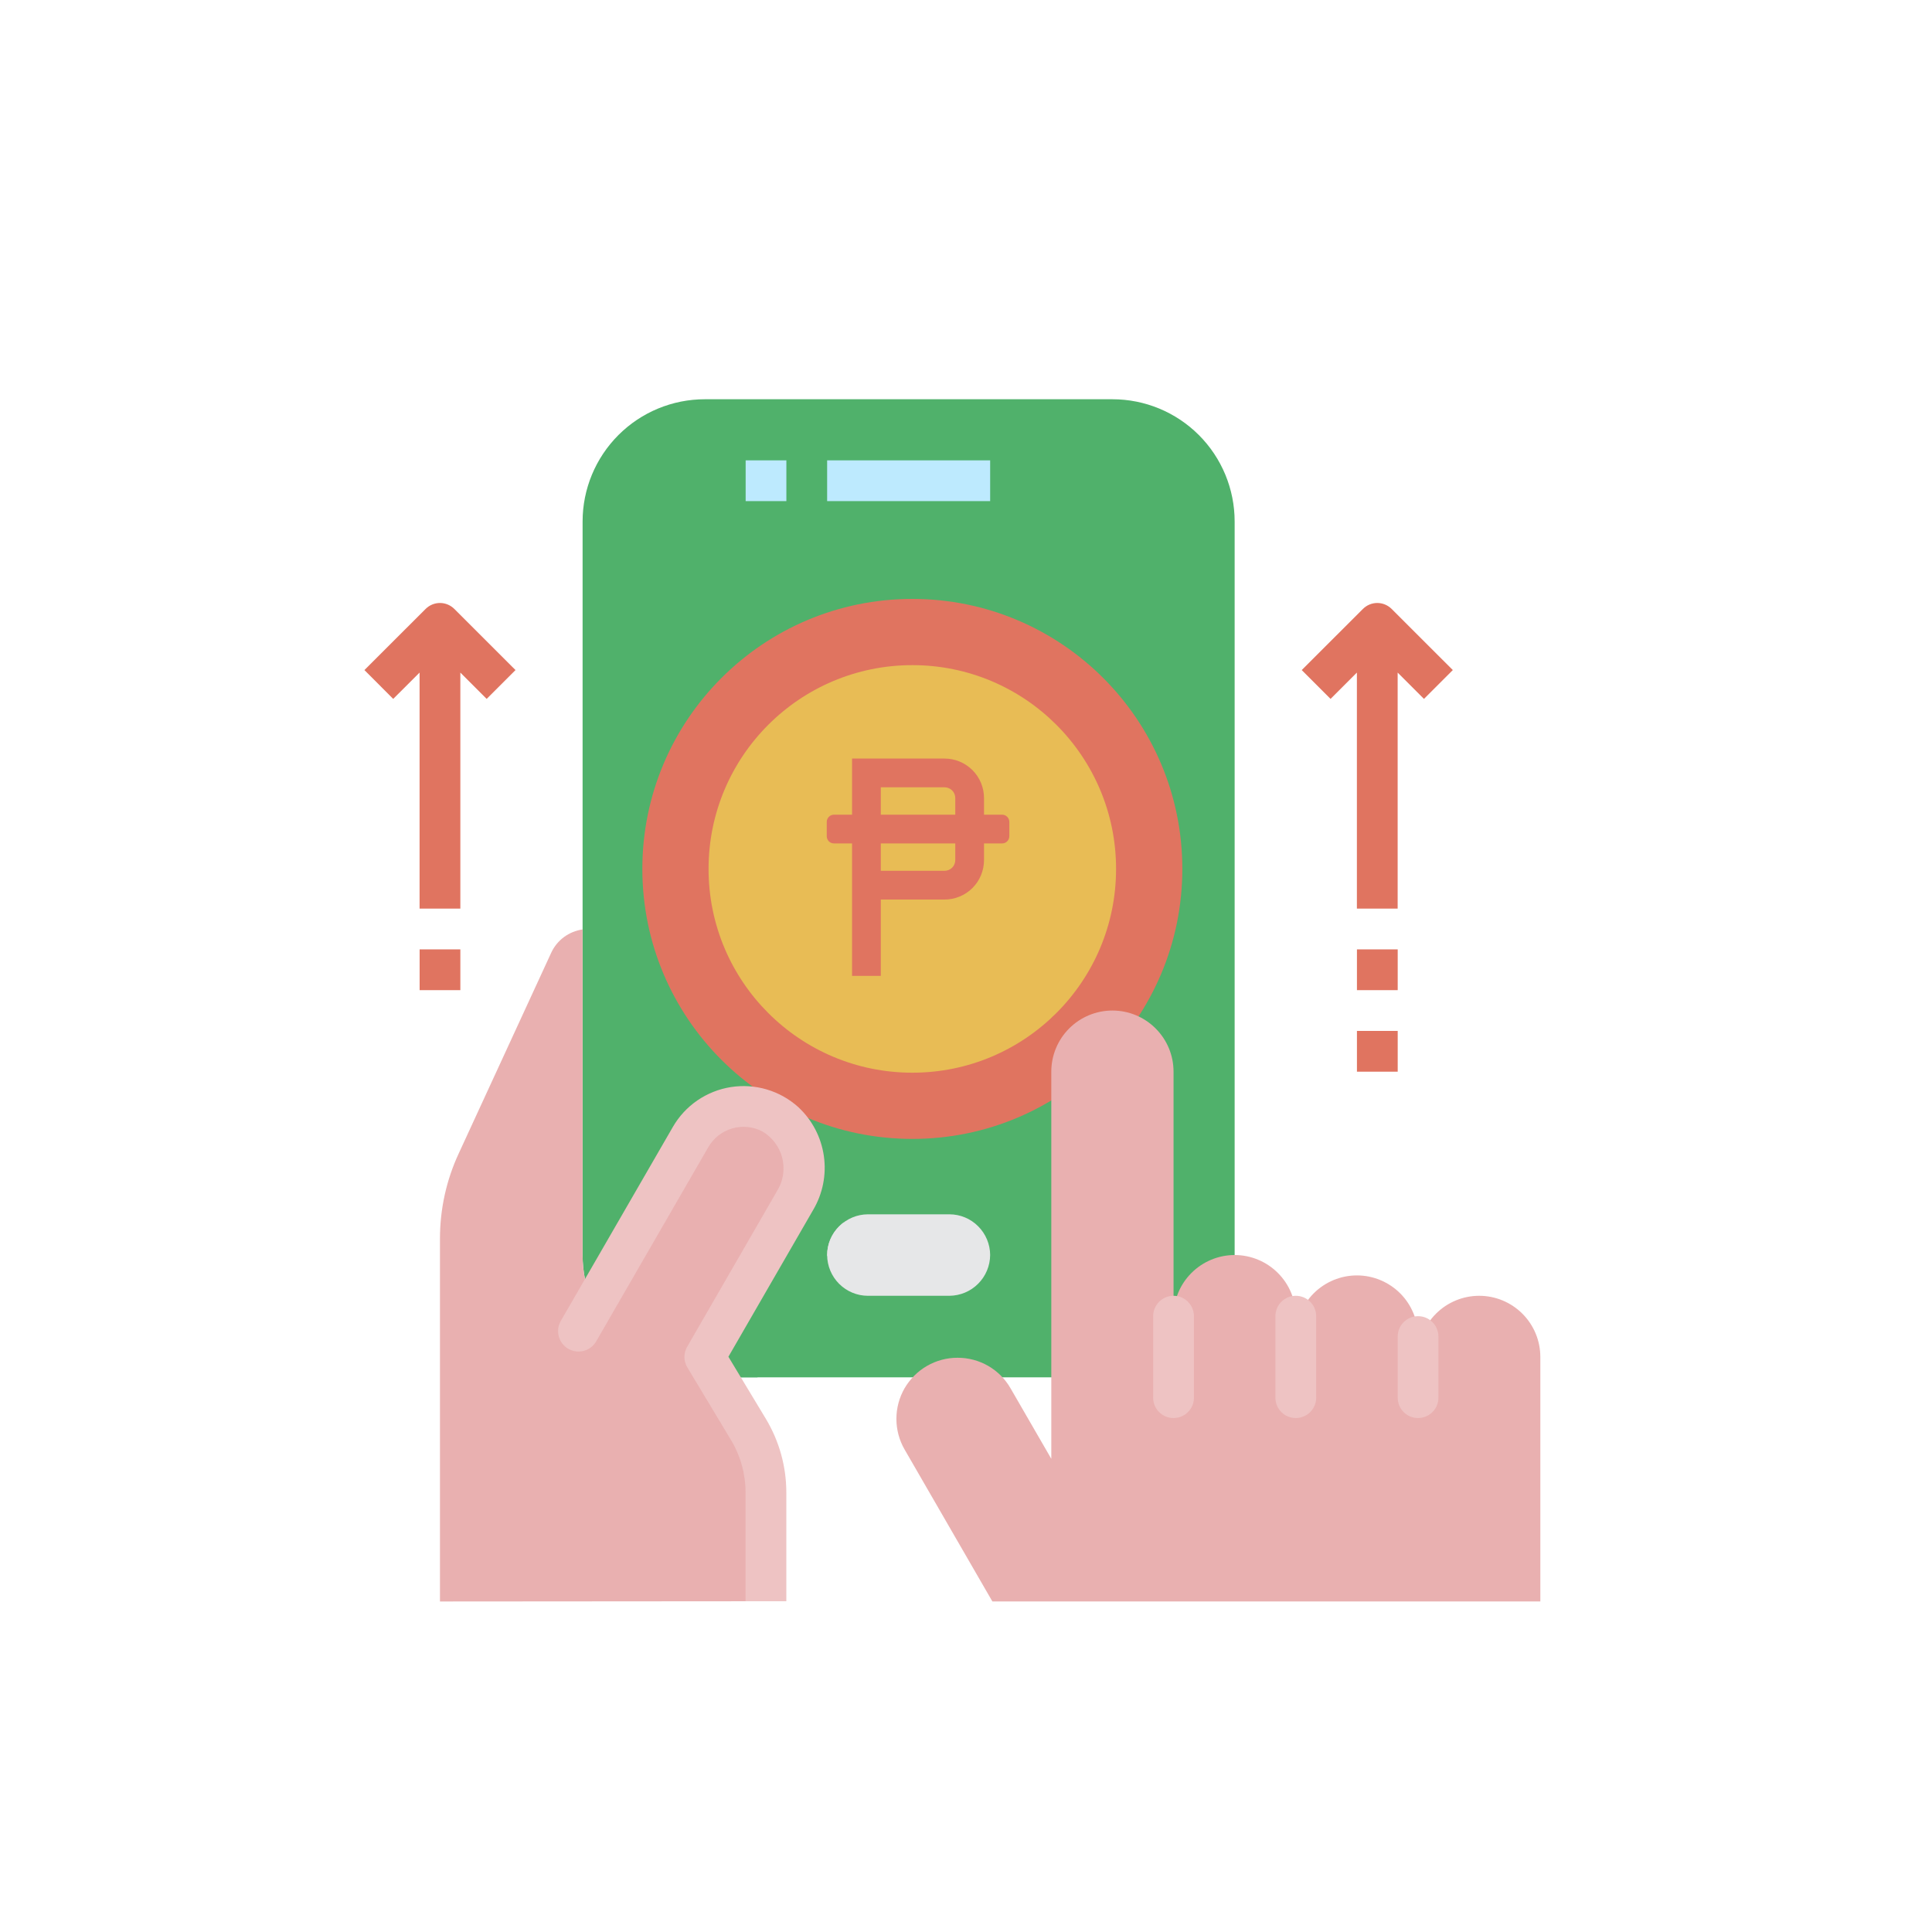 <svg width="40" height="40" viewBox="0 0 40 40" fill="none" xmlns="http://www.w3.org/2000/svg">
<path d="M25.562 10.797V25.984C25.564 26.482 25.418 26.968 25.141 27.381C24.91 27.73 24.597 28.016 24.229 28.214C23.861 28.412 23.449 28.516 23.031 28.516H14.594C14.261 28.516 13.932 28.451 13.625 28.324C13.317 28.197 13.038 28.01 12.803 27.775C12.568 27.54 12.382 27.261 12.255 26.953C12.127 26.646 12.062 26.317 12.062 25.984V10.797C12.062 10.126 12.329 9.482 12.804 9.007C13.279 8.532 13.922 8.266 14.594 8.266H23.031C23.703 8.266 24.346 8.532 24.821 9.007C25.296 9.482 25.562 10.126 25.562 10.797Z" fill="#50B16B"/>
<path d="M18.889 23.58C21.976 23.58 24.479 21.077 24.479 17.99C24.479 14.903 21.976 12.4 18.889 12.4C15.802 12.4 13.299 14.903 13.299 17.99C13.299 21.077 15.802 23.58 18.889 23.58Z" fill="#E07460"/>
<path d="M18.889 22.209C21.219 22.209 23.107 20.32 23.107 17.99C23.107 15.66 21.219 13.771 18.889 13.771C16.559 13.771 14.67 15.66 14.67 17.99C14.67 20.32 16.559 22.209 18.889 22.209Z" fill="#E8BC55"/>
<path d="M20.748 16.867H20.373V16.523C20.373 16.416 20.352 16.309 20.311 16.21C20.27 16.111 20.21 16.021 20.134 15.945C20.058 15.869 19.968 15.809 19.868 15.767C19.769 15.726 19.663 15.705 19.555 15.705H17.641V16.867H17.266C17.227 16.867 17.189 16.883 17.161 16.911C17.133 16.939 17.117 16.977 17.117 17.016V17.314C17.117 17.353 17.133 17.391 17.161 17.419C17.189 17.447 17.227 17.462 17.266 17.462H17.641V20.205H18.236V18.624H19.555C19.663 18.624 19.769 18.603 19.868 18.562C19.968 18.521 20.058 18.461 20.134 18.385C20.21 18.309 20.27 18.219 20.311 18.119C20.352 18.02 20.373 17.914 20.373 17.806V17.462H20.748C20.788 17.462 20.825 17.447 20.853 17.419C20.881 17.391 20.897 17.353 20.897 17.314V17.016C20.897 16.977 20.881 16.939 20.853 16.911C20.825 16.883 20.788 16.867 20.748 16.867ZM18.236 16.3H19.555C19.614 16.3 19.671 16.324 19.713 16.365C19.755 16.407 19.778 16.464 19.778 16.523V16.867H18.236V16.3ZM19.778 17.806C19.778 17.866 19.755 17.922 19.713 17.964C19.671 18.006 19.614 18.029 19.555 18.029H18.236V17.462H19.778V17.806Z" fill="#E07460"/>
<path d="M17.505 25.018C17.505 25.241 17.447 25.459 17.336 25.651L15.682 28.516H14.847L14.594 28.094L16.492 24.808C16.603 24.615 16.661 24.397 16.661 24.175C16.662 24.05 16.643 23.926 16.606 23.808C16.7 23.833 16.789 23.872 16.872 23.922C17.065 24.032 17.225 24.192 17.336 24.384C17.448 24.577 17.506 24.796 17.505 25.018Z" fill="#50B16B"/>
<path d="M25.141 23.031V27.381C24.91 27.73 24.597 28.016 24.229 28.214C23.861 28.412 23.449 28.516 23.031 28.516H22.609V23.031C22.609 22.696 22.743 22.374 22.98 22.136C23.217 21.899 23.539 21.766 23.875 21.766C24.211 21.766 24.533 21.899 24.77 22.136C25.007 22.374 25.141 22.696 25.141 23.031Z" fill="#50B16B"/>
<path d="M17.471 25.305C17.444 25.426 17.399 25.543 17.336 25.651L17.125 26.013V25.984C17.124 25.873 17.146 25.763 17.189 25.661C17.232 25.559 17.295 25.466 17.374 25.389C17.404 25.359 17.437 25.331 17.471 25.305Z" fill="#D8D7DA"/>
<path d="M16.661 24.175C16.661 23.896 16.569 23.625 16.4 23.404C16.23 23.182 15.992 23.023 15.723 22.951C15.453 22.879 15.168 22.898 14.91 23.005C14.653 23.111 14.438 23.3 14.298 23.542L12.286 27.027C12.138 26.699 12.062 26.344 12.062 25.985V19.243C11.923 19.263 11.79 19.317 11.676 19.401C11.563 19.485 11.472 19.596 11.413 19.724L9.498 23.88C9.241 24.432 9.109 25.034 9.109 25.643V33.157L15.859 33.152V30.9C15.858 30.44 15.733 29.99 15.497 29.596L14.847 28.516L14.594 28.094L16.492 24.808C16.603 24.615 16.661 24.397 16.661 24.175Z" fill="#E9B0B0"/>
<path d="M19.656 25.141C19.88 25.141 20.094 25.23 20.252 25.389C20.41 25.547 20.499 25.761 20.5 25.984C20.498 26.208 20.409 26.421 20.251 26.579C20.093 26.737 19.88 26.826 19.656 26.828H17.969C17.745 26.828 17.531 26.738 17.373 26.58C17.215 26.422 17.126 26.208 17.125 25.984C17.127 25.761 17.216 25.547 17.374 25.39C17.532 25.232 17.745 25.142 17.969 25.141H19.656Z" fill="#E6E7E8"/>
<path d="M29.359 28.094C29.359 27.758 29.493 27.436 29.73 27.199C29.967 26.962 30.289 26.828 30.625 26.828C30.961 26.828 31.283 26.962 31.52 27.199C31.757 27.436 31.891 27.758 31.891 28.094V33.156H20.546L18.728 30.009C18.617 29.817 18.559 29.598 18.559 29.376C18.559 29.154 18.617 28.936 18.728 28.743C18.84 28.551 18.999 28.391 19.192 28.28C19.384 28.169 19.603 28.11 19.825 28.111C20.047 28.11 20.266 28.168 20.459 28.279C20.652 28.39 20.811 28.55 20.922 28.743L21.766 30.203V22.188C21.766 21.852 21.899 21.53 22.136 21.293C22.374 21.055 22.696 20.922 23.031 20.922C23.367 20.922 23.689 21.055 23.926 21.293C24.164 21.53 24.297 21.852 24.297 22.188V27.25C24.297 26.914 24.43 26.592 24.668 26.355C24.905 26.118 25.227 25.984 25.562 25.984C25.898 25.984 26.22 26.118 26.457 26.355C26.695 26.592 26.828 26.914 26.828 27.25V27.672C26.828 27.336 26.962 27.014 27.199 26.777C27.436 26.54 27.758 26.406 28.094 26.406C28.429 26.406 28.751 26.54 28.989 26.777C29.226 27.014 29.359 27.336 29.359 27.672V28.094Z" fill="#E9B0B0"/>
<path d="M15.438 9.531H16.281V10.375H15.438V9.531Z" fill="#BDEAFE"/>
<path d="M17.125 9.531H20.5V10.375H17.125V9.531Z" fill="#BDEAFE"/>
<path d="M8.811 12.608L7.545 13.873L8.141 14.47L8.687 13.925V18.812H9.531V13.925L10.076 14.47L10.673 13.873L9.407 12.608C9.328 12.529 9.221 12.484 9.109 12.484C8.997 12.484 8.89 12.529 8.811 12.608Z" fill="#E07460"/>
<path d="M30.079 13.873L28.813 12.608C28.734 12.529 28.627 12.484 28.515 12.484C28.403 12.484 28.296 12.529 28.217 12.608L26.951 13.873L27.548 14.47L28.093 13.925V18.812H28.937V13.925L29.482 14.47L30.079 13.873Z" fill="#E07460"/>
<path d="M28.094 19.656H28.938V20.5H28.094V19.656Z" fill="#E07460"/>
<path d="M28.094 21.344H28.938V22.188H28.094V21.344Z" fill="#E07460"/>
<path d="M8.688 19.656H9.531V20.5H8.688V19.656Z" fill="#E07460"/>
<path d="M16.28 33.152H15.436V30.901C15.436 30.518 15.332 30.142 15.134 29.813L14.231 28.311C14.192 28.247 14.171 28.173 14.17 28.098C14.17 28.022 14.189 27.948 14.227 27.883L16.096 24.645C16.157 24.544 16.197 24.432 16.213 24.315C16.23 24.198 16.223 24.08 16.194 23.966C16.164 23.852 16.112 23.745 16.04 23.652C15.969 23.558 15.88 23.48 15.777 23.421C15.585 23.323 15.362 23.303 15.155 23.364C14.948 23.426 14.772 23.564 14.664 23.752L12.344 27.77C12.316 27.819 12.279 27.861 12.235 27.895C12.191 27.928 12.141 27.953 12.087 27.968C12.033 27.982 11.977 27.986 11.922 27.978C11.867 27.971 11.814 27.953 11.766 27.925C11.718 27.897 11.676 27.86 11.642 27.816C11.608 27.772 11.583 27.722 11.569 27.668C11.555 27.615 11.551 27.559 11.558 27.504C11.566 27.449 11.584 27.396 11.611 27.348L13.932 23.33C14.058 23.112 14.231 22.925 14.438 22.783C14.646 22.641 14.882 22.546 15.131 22.507C15.379 22.468 15.633 22.484 15.875 22.556C16.116 22.627 16.338 22.751 16.525 22.919C16.814 23.186 17.001 23.544 17.057 23.933C17.113 24.321 17.034 24.717 16.833 25.055L15.081 28.09L15.858 29.378C16.134 29.838 16.28 30.364 16.28 30.901V33.152Z" fill="#EEC3C3"/>
<path d="M24.719 27.25C24.719 27.017 24.53 26.828 24.297 26.828C24.064 26.828 23.875 27.017 23.875 27.25V28.938C23.875 29.171 24.064 29.359 24.297 29.359C24.53 29.359 24.719 29.171 24.719 28.938V27.25Z" fill="#EEC3C3"/>
<path d="M27.25 27.25C27.25 27.017 27.061 26.828 26.828 26.828C26.595 26.828 26.406 27.017 26.406 27.25V28.938C26.406 29.171 26.595 29.359 26.828 29.359C27.061 29.359 27.25 29.171 27.25 28.938V27.25Z" fill="#EEC3C3"/>
<path d="M29.781 27.672C29.781 27.439 29.592 27.25 29.359 27.25C29.126 27.25 28.938 27.439 28.938 27.672V28.938C28.938 29.171 29.126 29.359 29.359 29.359C29.592 29.359 29.781 29.171 29.781 28.938V27.672Z" fill="#EEC3C3"/>
</svg>
